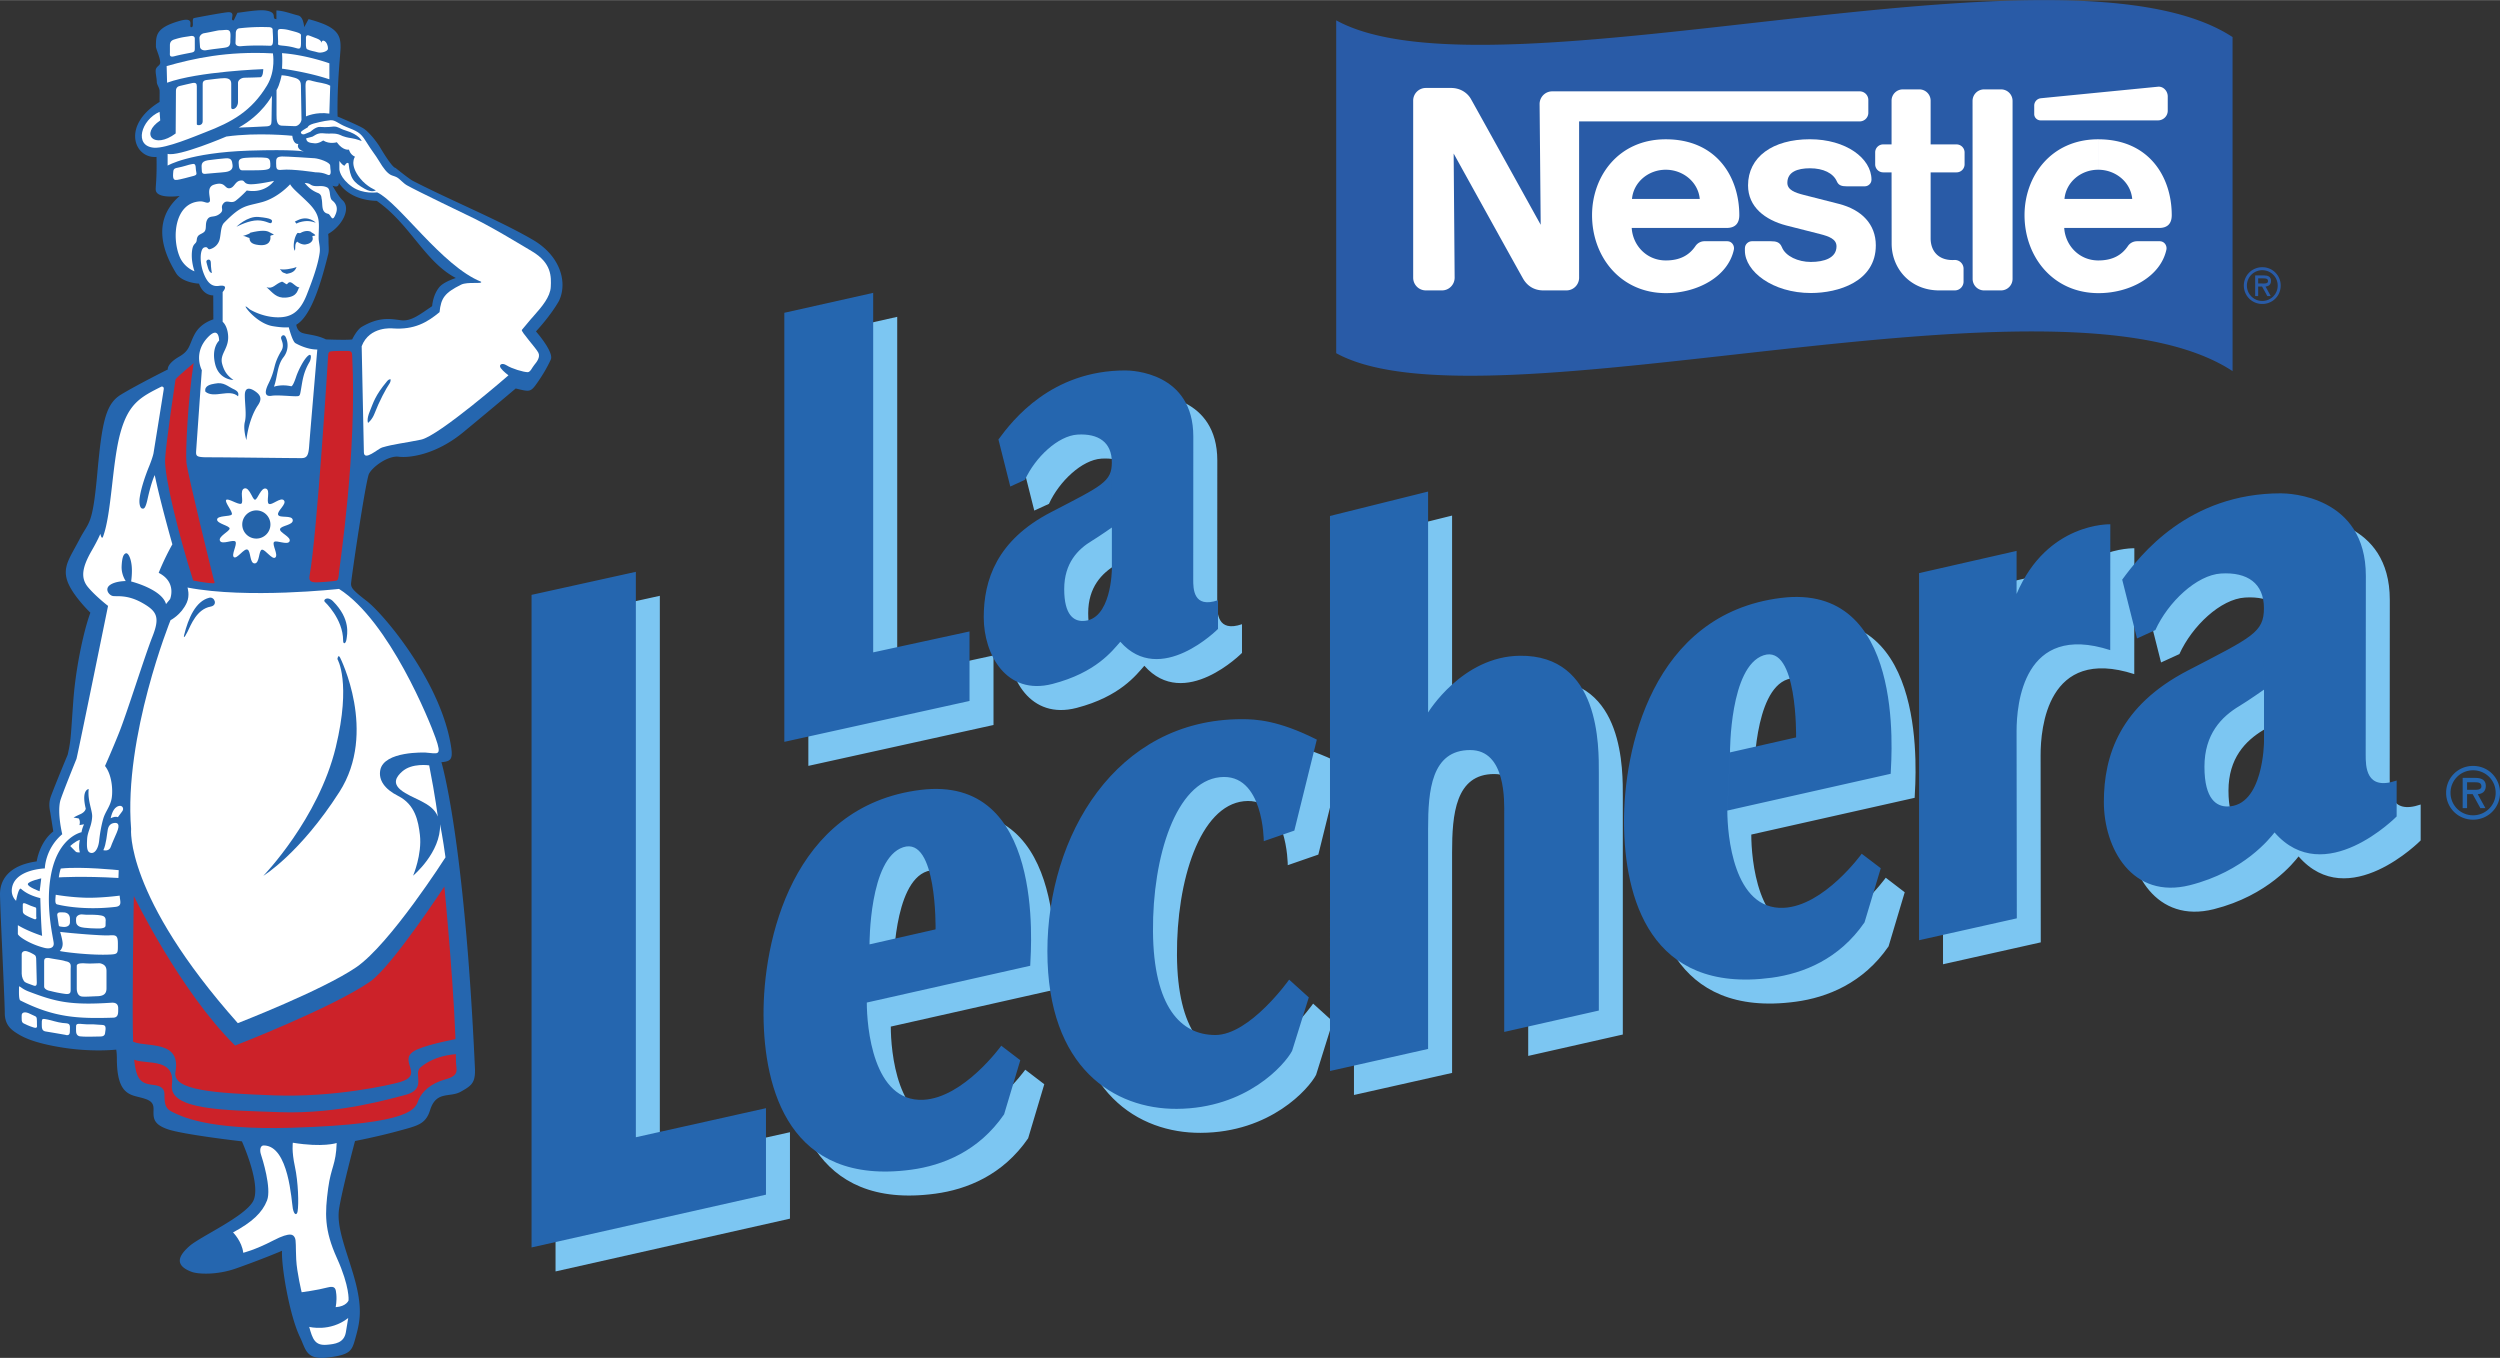 <?xml version="1.0" encoding="UTF-8"?>
<svg xmlns="http://www.w3.org/2000/svg" width="2500" height="1358" viewBox="0 0 403.384 219.078">
  <rect x="0" y="0" width="403.384" height="219.078" fill="#333333" stroke="none"/>
  <path d="M76.585 48.51s.159 4.144 7.042 6.26l-.28-1.296 1.208-2.313c-2.504 1.456-3.114.954-4.074.166-.966-.782-2.396-2.752-2.764-3.458-.363-.693-1.17.273-1.132.641" fill-rule="evenodd" clip-rule="evenodd"></path>
  <path d="M54.673 29.47c.07.089 1.531 2.79 6.12 2.923 5.345 3.711 7.741 9.812 12.761 12.443 0 0-1.913.598-2.631 1.437-1.093 1.271-1.194 3.107-1.194 3.107-1.97 1.322-3.388 2.491-5.027 2.275-1.646-.216-3.464-.623-6.343 1.074-.8.477-1.531 2.015-1.531 2.015-.731.14-4.239 0-4.239 0-1.487-.756-3.19-.775-3.902-1.081-.813-.356-.877-1.29-.877-1.29 2.523-1.442 4.156-7.404 5.142-11.356.171-.667.057-1.15.057-2.084 0-.871-.057-1.201-.057-1.201 2.313-1.354 3.686-4.086 2.37-5.402-.597-.477-1.678-2.396-1.678-2.396s1.061.522 1.029-.464l-.204-10.689c-.07-3.482.166-6.915.337-9.037.083-1.093.146-1.843.146-2.065 0-1.43-.07-2.885-3.203-4.004a20.783 20.783 0 0 0-1.964-.61l-.693 1.297c-.108-.801-.311-1.735-1.004-1.894-1.061-.248-2.172-.731-3.488-.801v1.398c-.966-.025.4-1.099-1.792-1.398-1.22-.165-3.984.35-4.499.375l-.591 1.22c-.826.076.598-1.5-1.093-1.296-1.303.159-4.5.763-5.307.928-.445.083.025 1.379-.381 1.468-.737.171.839-1.818-1.996-.998-3.788 1.093-3.781 2.288-3.781 4.156 0 .35.667 1.697.693 2.529.013.502-.546.585-.699 1.093-.133.445.127 1.284.146 2.097.013.432.438.896.451 1.398.013.584-.013 1.119 0 1.786-6.209 3.794-4.086 9.177-.496 8.878.077 3.515-.165 4.767-.127 5.313.114 1.532 3.864.985 3.864.985-5.211 4.493-1.817 10.39-.604 12.424.966 1.608 3.718 1.722 3.718 1.722.744 2.027 2.3 1.894 2.3 1.894l.019 3.876s-1.963.521-2.949 2.269c-.991 1.761-.75 2.695-2.536 3.724-2.078 1.201-1.862 2.084-1.862 2.084s-5.046 2.523-7.562 4.061c-2.529 1.532-3.076 4.601-3.838 12.933-.769 8.332-1.315 7.455-2.854 10.416s-2.739 4.385-1.97 6.686c.769 2.307 3.73 5.154 3.73 5.154-.883 2.307-2.307 8.224-2.752 14.146-.432 5.916-.362 6.342-.909 8.757 0 0-1.824 4.354-2.688 6.654-.483 1.29-.204 2.167-.089 2.892.317 1.982.451 2.841.451 2.841-2.256 1.76-2.676 4.836-2.676 4.836-4.72.661-5.921 3.184-5.921 5.269 0 2.078.769 17.209.769 19.186 0 1.97 1.093 2.739 1.97 3.292.877.547 2.517 1.525 7.346 2.294 4.824.77 8.662.331 8.662.331s.108.438.108 1.43c0 4.816 1.43 5.7 3.178 6.133 1.76.444 2.739.66 2.739 1.982 0 1.309-.241 2.428 2.275 3.298 2.529.877 11.985 1.958 11.985 1.958s3.286 7.238 1.748 9.761c-1.532 2.517-8.44 5.593-10.194 7.124-1.754 1.538-2.542 3.089.331 4.169.991.375 4.017.56 7.143-.54 4.302-1.513 7.442-2.859 7.442-2.859-.114 2.631 1.22 10.441 2.898 13.924.985 2.033.934 3.724 4.55 3.292 3.616-.438 3.838-1.094 4.385-3.076.756-2.707 1.246-4.823-.223-9.978-1.131-3.991-2.847-7.893-2.408-10.854.438-2.961 2.58-11.02 2.58-11.02s3.673-.712 6.851-1.582c3.178-.877 4.531-1.062 5.262-3.406.991-3.172 3.177-1.971 4.938-2.962 1.748-.979 2.408-1.417 2.294-3.832-1.69-37.26-5.408-49.341-5.408-49.341 1.716-.14 1.907-.604 1.468-3.062C70.821 109.57 61.81 98.988 59.204 96.98c-2.167-1.671-2.561-2.129-2.561-2.79 0-.655 2.352-16.669 2.898-17.763.553-1.099 3.051-2.974 4.798-2.751 1.754.216 6.024-.337 10.41-3.953 4.391-3.616 8.465-7.06 8.465-7.06 2.3.546 2.376.673 3.584-1.074.89-1.296 1.519-2.383 2.072-3.59.553-1.208-2.389-4.544-2.389-4.544s2.269-2.396 3.705-4.906c1.443-2.993.242-7.34-4.309-9.933-5.288-3.082-13.11-6.279-19.262-9.456-.597-.305-2.803-2.091-2.803-2.091s-.388.209-2.51-3.355c-.413-.687-1.614-2.313-2.631-2.993-.654-.432-3.4-1.602-4.201-1.938l.203 10.687" fill-rule="evenodd" clip-rule="evenodd" fill="#2566af"></path>
  <path d="M47.676 55.354c-.496-.273-1.042-2.434-1.087-2.567 0 0-.794.127-2.605-.184-1.868-.312-3.654-2.046-4.245-2.93-.432-.655.546.216.546.216s1.824 1.169 4.239 1.284c2.409.108 3.858-.807 4.976-3.641.902-2.282 1.824-4.805 2.084-6.8.115-.934-.171-1.633-.171-2.357 0-2.466.47-3.546-1.697-5.701-1.456-1.449-2.466-2.192-2.904-2.961 0 0-1.907 2.161-4.531 2.879-2.631.712-3.254.413-6.107 3.317-.547.546-.509 1.64-.706 2.58a2.189 2.189 0 0 1-1.589 1.697c-.445.108-.273-.496-.934-.273-.661.223-.769 2.244-.166 3.953.604 1.697 1.373 2.409 2.523 2.243.896-.133 1.405.057.623.991v4.805s.565.419.801 1.602c.521 2.656-1.373 3.406-.877 5.205.413 1.525 1.131 2.059 1.811 2.58 0 0-2.358 0-2.961-2.631-.61-2.625.655-3.718.655-3.718s.032-2.466-1.799-.559c-2.479 2.574-.991 5.319-.991 5.319s-.852 12.145-.915 13.021c-.051.877.019 1.042 1.995 1.042 3.203 0 12.812.133 14.973.133.877 0 1.15-.381 1.265-1.919.108-1.532 1.315-15.608 1.315-15.608s-1.494.107-3.521-1.018" fill-rule="evenodd" clip-rule="evenodd" fill="#fff"></path>
  <path d="M43.875 35.775c-.172.515-.458-.013-1.792-.204-1.329-.197-2.917.496-3.934.998 0 0 1.76-1.748 3.559-1.582 2.199.203 2.256.508 2.167.788M47.695 35.883c.216.318.063.127.61-.032 1.291-.369 1.881-.166 2.65.063 0 0-1.169-1.227-2.866-.426-.687.325-.527.217-.394.395M46.106 48.002c-1.5.108-2.084-.763-3.107-1.697 1.036.394 1.43-.541 2.466-.864.184-.051.654.406.794.406.152 0 .165-.33.553-.33.394 0 1.106.947 1.512.813-.362.286-.153 1.506-2.218 1.672" fill-rule="evenodd" clip-rule="evenodd" fill="#2566af"></path>
  <path d="M30.86 8.473c.572-.114.572-.279.572-.794V6.217c0-.439-.413-.47-.699-.419-.954.171-1.278.133-2.625.553-.343.115-.692.318-.692.928v1.105c0 .438-.14.902.762.661.998-.26 2.059-.444 2.682-.572M36.141 7.692c.579-.089 1.023-.159 1.023-1.023 0-.584.063-.915 0-1.347-.114-.763-.794-.458-1.671-.458-.343 0-1.017.203-2.574.477-.432.076-.731.458-.731.75s.083 1.398.083 1.398c0 .369.369.699 1.023.591.979-.172 2.485-.331 2.847-.388M37.997 6.897c0 .438.407.572.852.54 2.192-.197 4.309-.076 4.753-.076.432 0 .451-.432.451-1.093 0-.654-.057-1.093-.057-1.455 0-.369-.305-.458-.75-.458-.432 0-2.001-.096-4.62.19-.432.051-.584.438-.584.807 0 .363-.045 1.545-.045 1.545M48.565 6.846c0-.584-.013-.883 0-1.175.019-.35-.693-.502-1.843-.807a5.58 5.58 0 0 0-1.417-.204c-.445 0-.477.178-.477.541 0 .362.051 1.512.051 1.512 0 .502-.184.546.763.636 1.157.108 1.69.267 2.167.4.629.184.756.051.756-.903M45.502 8.556s.102.934 0 2.504c0 0 4.093.527 7.645 1.716v-2.58s-3.755-1.367-7.645-1.64M44.219 29.159s-1.354 2.097-4.398 1.557c0 0-.807.877-1.76 1.627-.801.623-1.442-.26-2.027.477-.591.731.267 1.03-.616 1.684-.871.667-1.519.153-1.958.884-.438.73-.032 1.588-.54 2.033-.515.432-1.087.337-1.176 1.284-.063.699-.54.451-.725 1.531-.222 1.36.095 2.708.362 3.521 0 0-1.652-.585-2.39-2.345-1.322-3.159-.781-8.726 3.279-8.935.712-.044 1.163.438 1.532.076.369-.369-.725-2.32.731-2.777 1.83-.584 1.678.655 2.485.585.8-.077.883-1.1 1.754-1.246.877-.146.394.597 1.709.597s3.738-.553 3.738-.553" fill-rule="evenodd" clip-rule="evenodd" fill="#fff"></path>
  <path d="M52.951 57.325s-1.786 28.839-2.994 35.506c-.152.807.146 1.029.731 1.099.585.076 3.292-.178 3.578-.26.292-.07.369-.432.438-1.386.076-.947 2.923-19.313 2.123-34.883-.032-.584-.076-.801-.807-.801-.725 0-2.263 0-2.625.07-.133.025-.444.07-.444.655M31.242 58.57s-2.555 2.123-2.923 2.631c0 0-1.532 10.162-1.678 12.863-.153 2.707 2.192 12.278 4.531 19.586 0 0 2.161.445 3.292.445.299 0 .102-.261-.038-.839-.146-.585-4.207-16.93-4.347-18.678-.153-1.76.209-9.792 1.163-16.008" fill-rule="evenodd" clip-rule="evenodd" fill="#cc2229"></path>
  <path d="M39.427 78.792c.839-.273 1.296 1.856 1.729 1.817.426-.038.947-2.014 1.748-1.792.794.216-.006 2.142.47 2.459.47.318 1.925-1.157 2.44-.559.521.584-1.15 1.716-.941 2.319.216.604 2.25-.006 2.364.845s-1.869.877-2.046 1.456c-.171.572 1.843 1.271 1.532 1.982-.318.699-2.135-.26-2.504.115-.375.375.724 2.065.209 2.498-.508.432-1.633-1.334-2.167-1.258-.534.083-.356 2.224-1.176 2.218-.82-.013-.591-1.964-1.144-2.23-.553-.267-1.691 1.557-2.187 1.227-.489-.331.541-2.027.248-2.498-.299-.464-2.154.54-2.504-.14-.356-.686 1.487-1.5 1.551-1.97.076-.471-2.072-.801-2.021-1.475.044-.68 2.135-.445 2.37-.813.235-.375-1.175-1.964-.909-2.338.261-.375 1.977.833 2.434.597.466-.242-.335-2.193.504-2.46" fill-rule="evenodd" clip-rule="evenodd" fill="#fff"></path>
  <path d="M41.62 65.37c.68-.985.445-1.608-.362-2.192-.801-.584-1.754-.877-1.754.584 0 1.456.299 3.146 0 4.309-.292 1.169.248 2.917.248 2.917.291-2.415 1.067-4.455 1.868-5.618M49.951 58.373c-.998 1.659-1.144 3.051-1.36 4.296-.222 1.246-.152 1.246-.953 1.246-.807 0-2.917-.223-3.8-.077-.877.146-1.354-.267-.508-1.976 1.252-2.536.616-2.828 2.078-5.3.508-.852.025-1.621-.051-1.983-.07-.369.445-.807.737-.222a3.103 3.103 0 0 1-.369 3.286c-1.023 1.322-.934 3.126-1.519 4.734 0 0 1.169-.438 2.777-.07.216 0 .509-.661.801-1.538.292-.877 1.144-2.688 1.875-3.343.73-.66.514.585.292.947" fill-rule="evenodd" clip-rule="evenodd" fill="#2566af"></path>
  <path d="M71.882 138.314s-8.955 14.031-14.433 17.756c-5.484 3.73-19.078 8.998-19.078 8.998-18.309-20.615-17.216-31.361-17.216-31.361-1.208-14.909 6.361-33.657 6.361-33.657s1.754-.877 2.631-2.854c.521-1.163.108-2.415.108-2.415 9.647 1.869 24.448.223 24.448.223 8.115 5.154 14.68 21.474 15.57 24.016 1.086 3.062.419 2.535-1.621 2.389 0 0-6.711-.292-7.295 2.841-.299 1.602.711 3.063 2.872 4.15 2.771 1.392 3.267 4.073 3.527 6.298.362 3.158-1.1 6.577-1.1 6.577s4.493-3.743 4.354-8.3c.002 0 .478 2.402.872 5.339" fill-rule="evenodd" clip-rule="evenodd" fill="#fff"></path>
  <path d="M21.595 144.56s7.455 15.354 16.339 24.124c0 0 15.652-6.075 21.785-10.32 3.521-2.44 11.979-15.341 11.979-15.341s1.869 19.294 1.869 28.178c0 1.322.73 2.275-1.684 2.93-2.409.655-3.8 2.002-4.347 3.324-.546 1.315-.553 3.896-20.501 4.493-13.663.413-17.876-1.92-19.078-2.473-1.208-.547-1.423-1.138-1.423-2.897 0-.655-.197-1.366-1.761-1.538-2.415-.261-3.063-.985-3.286-6.577-.223-5.588.108-23.903.108-23.903" fill-rule="evenodd" clip-rule="evenodd" fill="#cc2229"></path>
  <path d="M9.704 150.343s.407 1.31.407 1.926c0 .808-.477 1.15-.477 1.15.369.146 5.141.756 8.255.572 1.201-.07 1.131-.235 1.131-1.767 0-1.322-.292-1.393-1.386-1.322-1.098.084-6.106-.336-7.93-.559M9.247 145.915s3.838 1.035 9.387.394c1.169-.127.699-.966.68-1.817 0 0-2.974.4-5.478.337-2.618-.07-4.842-.477-4.842-.477-.065.813-.173 1.492.253 1.563M18.271 164.185c-5.777.185-9.539-.032-14.985-2.777-.292-.14-.216-1.678-.216-2.116s.286.185 1.531.661c4.341 1.658 6.686 2.263 13.409 1.817.585-.032 1.062.152 1.062.884 0 .73.07 1.506-.801 1.531M10.543 155.072c1.062.159.858.763.858 1.31v3.151c0 .541.039.96-.991.801a19.801 19.801 0 0 1-2.307-.464c-.477-.069-.979-.337-.979-.699v-3.851c0-.451-.057-.871.801-.757 1.169.235 2.16.324 2.618.509M13.371 160.785c-.546 0-.985-.368-.985-1.341v-3.604c0-.413.591-.432 1.131-.432 1.169.089 1.716 0 2.612 0 .871.19 1.055.692 1.055 1.239v2.821c0 .808-.413 1.208-1.411 1.252-.998.033-1.887.103-2.402.065M10.308 149.549c.54 0 .979-.216.979-.763v-.534c0-.54-.248-1.004-.979-1.055-.546 0-1.074-.114-1.074.433l.204 1.385c.095.445-.077.445.87.534" fill-rule="evenodd" clip-rule="evenodd" fill="#fff"></path>
  <path d="M52.404 97.088s2.961 2.739 2.961 6.253c0 .654.438.546.547-.223.108-.769.699-3.248-2.193-6.139-.877-.876-1.646-.215-1.315.109M33.765 96.427c-2.192.553-3.362 3.248-4.061 6.038-.102.432 0 .546.553-.547.547-1.099 1.481-3.654 3.73-4.061 1.207-.216.629-1.639-.222-1.43" fill-rule="evenodd" clip-rule="evenodd" fill="#2566af"></path>
  <path d="M54.323 184.407s-2.186.756-7.073-.045c0 0-.216 1.316.331 3.839.546 2.517.642 6.044.438 7.238-.114.654-.547.654-.769-.444-.216-1.094-.629-10.194-4.709-10.194-.553 0-.661.763-.445 1.424.222.661 1.754 5.484.991 7.455-.769 1.97-2.415 3.508-5.484 5.153 0 0 1.43 1.424 1.646 3.286 0 0 1.862-.433 4.823-1.971s3.286-.877 3.508-.438c.216.438.114 1.43.216 3.508.108 2.085.877 5.269.877 5.269s2.529-.33 4.169-.769c1.271-.337 1.341.223 1.424 1.093.108 1.1-.108 2.085-.108 2.085 1.754-.115 2.084-1.094 2.084-1.094s.216-2.192-1.868-6.8c-2.078-4.601-1.958-7.238-1.423-11.293.464-3.451 1.264-3.794 1.372-7.302M56.185 212.649s.013 0-.381 2.307c-.298 1.716-1.741 1.894-3.069 2.008-1.919.166-2.3-.915-2.847-2.892-.001 0 3.336.884 6.297-1.423" fill-rule="evenodd" clip-rule="evenodd" fill="#fff"></path>
  <path d="M41.359 86.882a2.273 2.273 0 1 0 .004-4.546 2.273 2.273 0 0 0-.004 4.546" fill-rule="evenodd" clip-rule="evenodd" fill="#2463a9"></path>
  <path d="M9.488 141.548s3.934-.241 9.622.096l.044-1.259s-6.024-.629-9.348-.261c0 .001-.203.509-.318 1.424" fill-rule="evenodd" clip-rule="evenodd" fill="#fff"></path>
  <path d="M54.882 106.1s6.063 11.999-.108 21.645c-6.387 9.978-12.284 13.55-12.284 13.55s8.891-9.164 11.687-20.737c2.536-10.504.267-14.235.267-14.235s.108-.878.438-.223" fill-rule="evenodd" clip-rule="evenodd" fill="#2566af"></path>
  <path d="M69.251 123.474s-2.783-.426-4.366.998c-.966.864-1.557 1.855-.242 2.949 1.792 1.486 5.123 1.976 5.993 4.314.001.001-.362-3.074-1.385-8.261M17.038 165.939c0-.725-.451-.54-1.265-.629-.877-.102-1.627 0-2.434-.096-.584-.057-1.042-.114-1.061.305-.026.42 0 .63 0 .903 0 .33.159.692.604.774.458.096 2.923.045 3.267.025 0 0 .705.07.794-.47.095-.539.095-.812.095-.812M17.057 148.507c0-.725-.47-.795-1.284-.89-.813-.083-1.824.006-2.402-.083-.578-.089-1.074.235-1.093.654-.026.426 0 .242 0 .515 0 .337.184.636.604.813.635.268 2.923.293 3.267.273.35-.013.883-.095.883-.464 0-.716.025-.818.025-.818M11.287 165.749c0-.725-.388-.623-1.201-.712-.807-.096-1.773-.42-2.345-.54-.852-.185-.966-.152-.992.273-.019.419 0 .54 0 .813 0 .33.089.718.541.813.451.089 2.93.482 3.266.559 0 0 .687.28.712-.444.012-.375.019-.762.019-.762M24.848 23.814c-3.292-.261-2.09-4.493.903-5.79l.102 1.392c-3.292 2.199-1.004 4.697 2.491 2.098 0 0 .044-6.362.044-6.87 0-.515.299-.737.661-.807.368-.07 1.468-.362 1.976-.458.598-.108.731.095.731.527v6.126c0 .222.947.273.947-.458v-5.961c0-.286 0-.655.661-.731.654-.07 2.192-.292 2.847-.292.661 0 1.099.223 1.099.883v3.845c0 .584 1.093.216 1.093-.909v-3.082c0-.369.445-.807 1.099-.807.661 0 2.434-.076 2.434-.076.541.089.541-1.309.541-1.309s-10.473.362-15.519 2.192l-.07-2.688c4.334-1.208 9.634-2.44 17.146-2.046 0 0 .502 2.764-.947 5.173-2.529 4.182-5.688 5.917-9.978 7.562-1.543.592-6.31 2.632-8.261 2.486M27.047 26.7s3.489-2.091 13.117-2.415c7.391-.235 8.865.14 8.865.14-1.354-.407-.883-1.22-.883-1.22-.883.07-.979-1.316-.979-1.316s-5.586-.584-10.645.121c0 0-7.683 3.292-9.475 2.796V26.7M70.922 50.347c-1.982 1.652-4.067 2.866-7.537 2.625 0 0-3.775-.426-5.027 2.873 0 0 .229 10.473.356 17.114.032 1.5 2.294-.584 2.936-.775 1.97-.584 3.438-.673 6.285-1.265 2.854-.584 14.108-10.377 14.108-10.377s-.877-.655-1.239-1.163c-.375-.515.14-.953.947-.445.801.515 2.701 1.099 3.432 1.099.445-.076.661-.73 1.03-1.169.362-.438 1.017-1.246.654-1.97-.362-.737-2.859-3.451-2.663-3.68.833-.953.858-1.081 2.034-2.396 1.169-1.315 2.555-2.936 2.631-4.543.076-1.608.185-3.845-3.031-5.745-1.862-1.1-6.793-4.144-10.486-5.859 0 0-8.134-3.902-9.691-4.792-.61-.343-1.157-1.042-1.627-1.29-.356-.19-.737-.254-.985-.388-.585-.311-1.169-1.036-1.869-2.211s-.966-1.328-2.192-3.292c-.833-1.347-1.392-1.557-3.152-2.256-1.296-.521-1.735-1.125-2.51-1.062-1.182.102-2.599.509-2.599.509s-.972.216-1.08.642c0 0-.807.445-1.03.674-.197.209.108.578.553.413.248-.102.572-.223.909-.375 0 0 .883-.845 1.557-.782.998.102 2.212-.063 2.212-.063.769 0 .883.324 1.894.629 2.294.687 2.618 1.716 2.618 1.716s-.864-.349-1.576-.451c-1.551-.229-1.684-.496-2.154-.629-.833-.242-1.411-.076-2.027-.14-.954-.102-1.322-.063-2.173.502-.477.146-1.023.267-1.023.267.025.712.674.744 1.354.813.674.063 1.386-.458 1.386-.458 1.055.661 2.199.286 2.199.286 1.017 1.423 1.964 1.188 1.964 1.188s.159.788.972 1.15c0-.006-.992 1.227.833 3.496 1.118 1.385 2.529 1.913 2.529 1.913s-.572.464-1.779-.222c-1.9-1.081-2.352-1.735-2.619-4.105 0 0-.229-.362-.635.356-.356 0-.852-.763-.852-.763V27.3s.051 1.43 2.091 2.841c1.767 1.214 3.997.877 3.997.877 3.496 1.614 10.479 11.91 16.777 14.42.299.426-2.173-.051-3.228.477-2.641 1.312-3.238 2.15-3.474 4.432M49.296 13.862c0-1.01.273-1.08 1.15-.807.877.267 2.021.299 2.834.756l-.14 4.5c-2.154-.324-3.769.451-3.769.451.002-.94-.075-4.9-.075-4.9M48.553 13.735c0-1.093-.877-1.157-1.557-1.354-.673-.204-1.557-.261-1.557-.261s-.292 1.563-.82 2.396v4.016c0 .813.038 1.665.794 1.722 0 0 1.678.058 2.142.083.47.032 1.004-.438 1.093-1.036l-.095-5.566M43.882 15.426s-1.576 3.063-5.37 5.141c0 0 3.972-.146 4.563-.203.578-.057.737-.273.737-.877 0-1.087.07-4.061.07-4.061M49.366 6.014v.75c0 .267-.07 1.036.203 1.169.509.261 1.176.318 1.646.477.61.204 1.703-.159 1.703-.559 0-1.265-1.048-1.741-1.048-.883 0-.204-.07-.413-.407-.617-.343-.197-.902-.343-1.494-.604-.603-.273-.603.267-.603.267M27.931 28.009c.044-.674.038-.845.788-.979.871-.159 1.684-.47 2.104-.541.432-.07.744-.235.769.674.025.737.394 1.004-.356 1.201-.668.185-2.13.566-2.606.636-.464.064-.769.025-.699-.991" fill-rule="evenodd" clip-rule="evenodd" fill="#fff"></path>
  <path d="M32.544 27.233c0-.508-.223-1.195.991-1.392.845-.133 2.383-.273 2.809-.312 1.055-.102 1.087.419 1.176 1.042.089.629-.235 1.048-1.163 1.169-.807.108-2.078.159-2.968.267-.718.091-.845-.03-.845-.774M38.512 26.306c-.032-.534.159-.801 1.176-.864 1.017-.076 2.707-.083 3.248 0 .477.063.68.337.68.94 0 .61.083.864-.794.998-.89.134-3.12.058-3.597.089-.618.044-.675-.413-.713-1.163M53.274 26.7c0 .546.242 1.296-.095 1.5-.292.166-.61-.419-2.294-.419 0 0-3.737-.578-5.376-.4-.877.096-.954-.114-.954-1.061 0-.68-.025-1.055.954-1.093.616-.019 4.88.254 5.262.286.743.062 2.503.647 2.503 1.187M16.676 137.157s.947.292 1.22-.585c.108-.368.706-1.684.94-2.236.61-1.424.14-1.659-.47-1.558-.305.052-.813.235-.972 1.036-.134.686-.248 2.39-.718 3.343M17.852 132.009c.413-.21.858-.312 1.169-.178 0 0 .438-.604.705-.947.337-.438.019-.991-.521-.864-.54.14-.788.502-.998.909-.203.401-.355 1.08-.355 1.08M12.882 137.513s-.477.069-.674-.128l-.877-.89s.737-.736 1.551-1.01c0 .001-.267 1.087 0 2.028" fill-rule="evenodd" clip-rule="evenodd" fill="#fff"></path>
  <path d="M13.562 132.982l-.744.133c.203-.743-.133-1.08-.133-1.08l-.813-.14s.387-.235 1.086-.54c.852-.382.877-.909.877-.909-.75-3.082.477-3.152.477-3.152-.209 1.831.604 3.489.56 4.449-.07 1.551-.744 2.39-.813 3.609-.083 1.417-.025 2.142.629 2.25.617.107 1.176-.693 1.315-1.983.127-1.283.4-2.669.674-3.584.343-1.15 1.144-1.964 1.354-3.317.204-1.354 0-3.787-1.086-5.142 0 0 1.194-2.682 2.237-5.293 1.252-3.089 4.156-12.393 5.396-15.532 1.246-3.146.82-4.125-1.665-5.516s-4.163-.947-4.747-1.099c-.585-.14-1.316-1.093-.438-1.748.871-.654 2.561-.654 2.561-.654s-.737-1.03-.661-2.415c.07-1.385.286-1.9.661-2.053.362-.14.801.667.947 1.9.146 1.246-.076 2.637-.076 2.637s4.97 1.239 5.63 3.648l.655-.801s1.144-2.72-1.837-4.239c0 0 .813-2.116 2.206-4.601 0 0-1.97-6.934-2.841-11.166 0 0-.508.909-1.176 3.927-.343 1.525-.591 1.538-.883 1.456-.292-.07-.527-.788-.362-1.817.254-1.64.959-3.642 1.538-5.046.565-1.404.68-2.04.68-2.04s1.583-9.819 1.652-10.327-.362-.438-.362-.438c-3.368 1.684-5.338 2.72-6.653 7.543-1.316 4.817-1.392 12.958-2.777 16.663-.223.584-.438-.445-.438-.445s-.343.896-1.392 2.707c-1.532 2.669-1.862 4.43-.547 5.955 1.315 1.538 3.184 2.961 3.184 2.961s-4.506 22.122-5.09 24.677c0 0-2.447 6.024-2.638 6.845-.47 2.027.337 5.319.337 5.319-2.771 2.37-2.809 5.522-2.809 5.522s-4.957.133-5.319 3.298c-.146 1.239.68 1.926.68 1.926s.413-2.269.801-1.926c.521.445 1.354 1.062 3.108 1.493 0 0 .108 4.328.292 6.089 0 0-2.288-.725-3.915-1.723v1.404c0 .362 1.907 1.665 4.315 2.263.585.146 1.563.146 1.468-.801-.108-1.011-1.456-6.323-.337-11.478 1.246-5.706 4.83-6.387 4.83-6.387s.059-.539.402-1.282M52.918 34.472c-1.201-.254-.781-1.588-1.048-2.536a.85.85 0 0 0-.546-.807c-.979-.381-1.621-.953-2.161-1.626.267 0 .68.063.909.235.769.553 1.665.032 2.605.438.813.273.331 1.678.953 2.167 1.208.947.546 2.154.438 2.402-.507 1.151-.672-.171-1.15-.273" fill-rule="evenodd" clip-rule="evenodd" fill="#fff"></path>
  <path d="M37.87 62.854c.279.166.756.426.54 1.074-1.398-1.29-3.87.426-5.269-.75-.216-.972.864-1.188 1.513-1.296 1.5-.319 2.053.463 3.216.972M34.184 44.023c-.541 0-.75-1.334-.877-1.741-.14-.407.711-.725.711.089s.166 1.652.166 1.652M74.157 167.521s-4.709.839-6.857 1.799c-3.61 1.627 1.442 3.972-2.708 5.243-1.595.477-10.645 2.522-20.393 2.16-9.749-.362-16.428-.813-15.888-3.787 1.086-5.955-6.495-3.432-7.397-5.415v2.523c.185 2.529 7.531-.433 6.825 4.938-.54 4.156 8.548 4.118 17.362 4.449 9.742.361 18.411-2.339 20.031-2.708 3.972-.902 1.442-3.432 2.707-4.512 2.58-2.212 6.317-2.167 6.317-2.167v-2.523M62.896 61.786c-.642.947-1.709 2.942-2.485 4.969-.369.954-1.023 1.462-1.023 1.462s-.292-.508.292-1.9c.578-1.392.807-2.466 2.771-4.823.369-.438.585-.292.585-.292s0 .368-.14.584M45.159 43.388c.496.203 2.002-.032 2.694-.331-.317.953-1.188 1.01-1.595 1.112-.991-.298-.698-.387-1.099-.781" fill-rule="evenodd" clip-rule="evenodd" fill="#2566af"></path>
  <path d="M5.936 158.542c0 .362-.089.629-.54.451s-1.08-.362-1.354-.546c-.267-.172-.54-.808-.54-1.354v-3.151c0-.362.362-.636.902-.451.54.178.705.311.991.451.413.196.451.444.451.991.001.539.09 3.609.09 3.609M5.847 146.721c0-.413 0-.241-.902-.598-.546-.216-1.246-.66-1.265-.234-.025.419 0 .591 0 .864 0 .33-.07.571.438.877.508.305 1.22.578 1.22.578.712.375.508-.337.508-.337v-1.15M5.948 164.585c0-.725-.229-.565-1.093-1.017-.833-.426-1.328-.235-1.354.19-.025.413 0 .375 0 .648 0 .33 0 .616.54.807 0 0 .559.299 1.354.547.75.235.553-.235.565-.521s-.012-.654-.012-.654" fill-rule="evenodd" clip-rule="evenodd" fill="#fff"></path>
  <path d="M6.654 141.708s-2.072.451-2.161.908c-.089.445 1.894 1.17 1.894 1.17s.184-1.17.267-2.078" fill-rule="evenodd" clip-rule="evenodd" fill="#2566af"></path>
  <path d="M41.321 39.448c-.737-.159-1.062-.483-1.062-1.067-.572-.159-.654-.324-1.067-.324.699-.21 1.258-.445 1.176-.527 1.849-.451 2.656-.356 3.107-.083.426.197.725.4.725.4-.407.159-.642 0-.56.477 0-.001.153 1.619-2.319 1.124" fill-rule="evenodd" clip-rule="evenodd" fill="#2463a9"></path>
  <path d="M49.506 39.372c-.667.248-1.525-.331-1.525-.407-.496.324-.248 1.062-.413 1.475-.407-.655-.025-2.434.458-2.879.14 0 .343.083.483 0 .572-.331 1.22-.407 1.697-.159-.044.077.674.343.655.572-.49.165-.49-.083-.407.407.082.495-.414.908-.948.991M394.691 127.904c0-2.421 1.919-4.341 4.347-4.341s4.347 1.92 4.347 4.341c0 2.408-1.919 4.334-4.347 4.334s-4.347-1.926-4.347-4.334h.711a3.625 3.625 0 0 0 3.636 3.629c1.995 0 3.647-1.589 3.647-3.629 0-2.059-1.652-3.635-3.647-3.635a3.619 3.619 0 0 0-3.636 3.635h-.711" fill-rule="evenodd" clip-rule="evenodd" fill="#2566af"></path>
  <path d="M398.072 127.415h.75c.66 0 1.562.108 1.562-.553 0-.623-.521-.661-1.105-.661h-1.207v4.176h-.712v-4.881h2.059c.877 0 1.678.267 1.678 1.29 0 .959-.648 1.309-1.309 1.334l1.245 2.257h-.813l-1.245-2.257h-.902v-.705" fill-rule="evenodd" clip-rule="evenodd" fill="#2566af"></path>
  <path fill-rule="evenodd" clip-rule="evenodd" fill="#7cc6f2" d="M106.466 96.116l-16.828 3.717V205.13l37.825-8.515v-13.949l-20.997 4.683V96.116M218.468 87.104l15.83-3.934v35.639s5.491-9.043 14.801-9.151c13.034-.146 12.748 14.743 12.748 18.938v38.309l-15.265 3.451v-35.163c0-1.944.324-10.32-5.49-10.32-6.26 0-6.794 6.533-6.794 12.659v35.569l-15.83 3.559V87.104M283.019 125.253l10.651-2.421s.267-15.055-5.224-13.25c-5.503 1.811-5.427 15.671-5.427 15.671l-.444 9.387c0 3.883.979 16.091 9.126 15.69 6.521-.317 12.57-8.726 12.57-8.726l3.062 2.346-2.605 8.726c-4.093 5.954-9.914 8.249-14.985 8.935-19.735 2.663-23.739-13.085-23.834-24.898-.089-11.802 4.493-33.784 25.321-36.383 20.044-2.498 17.871 25.007 17.705 28.382l-26.36 5.929.444-9.388M329.259 92.741l-15.748 3.584v59.242l15.773-3.534-.025-30.218c0-4.265 1.042-17.61 15.112-13.066l.013-20.305s-10.194-.35-15.125 11.249v-6.952M144.171 156.228l10.664-2.421s.26-15.049-5.237-13.25c-5.491 1.811-5.427 15.671-5.427 15.671l-.438 9.394c0 3.876.979 16.084 9.12 15.69 6.526-.324 12.577-8.732 12.577-8.732l3.069 2.346-2.605 8.726c-4.099 5.954-9.914 8.255-14.992 8.935-19.732 2.663-23.736-13.085-23.832-24.898-.089-11.802 4.493-33.777 25.325-36.383 20.043-2.498 17.864 25.007 17.705 28.382l-26.367 5.936.438-9.396M130.431 54.319l14.338-3.216v58.009l15.538-3.375v11.223l-29.876 6.597V54.319M183.28 88.966v6.756s-.07 8.331-4.741 8.331c-1.334 0-2.955-.864-2.955-5.135 0-4.22 2.205-6.45 4.506-7.83 1.124-.679 3.19-2.122 3.19-2.122l-.006-10.524c0 3.133-1.455 3.718-9.831 8.058-8.745 4.538-10.842 10.944-10.842 16.956 0 6.018 3.661 12.685 11.115 10.747 7.009-1.824 9.615-5.313 10.931-6.8 6.457 7.328 15.754-2.072 15.754-2.072v-4.633c-4.01 1.373-3.997-1.894-3.997-3.343l.013-23.075c0-10.333-9.882-10.651-10.95-10.651-11.929 0-18.176 7.969-20.495 11.14l1.913 7.595 2.371-1.087c1.64-3.616 5.326-7.105 8.471-7.295 3.406-.21 5.548 1.246 5.548 4.461l.005 10.523M207.785 139.579s0-11.064-7.073-10.321c-7.08.737-10.893 12.768-10.804 24.893.095 12.126 4.474 16.701 10.054 16.701 5.586 0 11.916-8.935 11.916-8.935l3.171 2.872-2.695 8.624c-1.157 2.212-7.334 9.31-18.627 9.354-9.964.045-20.857-6.457-20.857-25.427 0-18.588 11.013-37.45 31.375-37.45 2.244 0 5.878.165 12.107 3.299l-3.635 14.68-4.932 1.71M369.181 115.124v8.446s-.089 10.409-5.923 10.409c-1.665 0-3.686-1.067-3.686-6.412 0-5.274 2.758-8.064 5.63-9.793 1.399-.845 3.979-2.65 3.979-2.65l-.013-13.148c0 3.909-1.817 4.639-12.278 10.066-10.931 5.669-13.549 13.689-13.549 21.2 0 7.519 4.589 15.78 13.88 13.436 8.77-2.212 12.926-7.589 13.663-8.51 8.046 9.246 19.701-2.58 19.701-2.58v-5.796c-5.021 1.722-4.995-2.364-4.995-4.182l.013-28.839c0-12.92-12.367-13.314-13.689-13.314-14.934 0-22.713 9.958-25.61 13.924l2.39 9.488 2.961-1.354c2.047-4.519 6.647-8.878 10.588-9.12 4.245-.267 6.927 1.563 6.927 5.58l.011 13.149"></path>
  <path fill-rule="evenodd" clip-rule="evenodd" fill="#2566af" d="M102.596 92.246l-16.828 3.717V201.26l37.825-8.515v-13.956l-20.997 4.69V92.246M214.598 83.234l15.83-3.94v35.646s5.49-9.05 14.801-9.151c13.028-.153 12.748 14.737 12.748 18.938v38.309l-15.265 3.451v-35.163c0-1.944.324-10.32-5.49-10.32-6.26 0-6.794 6.533-6.794 12.659v35.569l-15.83 3.559V83.234M279.143 121.383l10.663-2.421s.255-15.055-5.236-13.25c-5.49 1.805-5.427 15.671-5.427 15.671l-.433 9.387c0 3.877.966 16.085 9.113 15.69 6.521-.317 12.57-8.726 12.57-8.726l3.076 2.339-2.618 8.732c-4.093 5.954-9.901 8.248-14.985 8.935-19.736 2.656-23.733-13.091-23.828-24.899-.09-11.808 4.492-33.783 25.328-36.382 20.03-2.504 17.857 25.007 17.705 28.375l-26.361 5.936.433-9.387M325.382 88.871l-15.735 3.584v59.235l15.773-3.533-.038-30.212c0-4.265 1.055-17.61 15.112-13.066l.013-20.304s-10.193-.356-15.125 11.242v-6.946M140.301 152.358l10.657-2.421s.261-15.056-5.23-13.25c-5.491 1.811-5.427 15.671-5.427 15.671l-.438 9.387c0 3.883.979 16.091 9.12 15.69 6.52-.317 12.577-8.726 12.577-8.726l3.069 2.346-2.612 8.726c-4.093 5.954-9.908 8.248-14.985 8.935-19.739 2.663-23.743-13.085-23.832-24.899-.089-11.808 4.493-33.783 25.318-36.382 20.044-2.498 17.864 25.007 17.712 28.375l-26.367 5.936.438-9.388M126.555 50.449l14.337-3.216v58.009l15.544-3.375v11.216l-29.881 6.597V50.449M179.403 85.096v6.755s-.063 8.325-4.734 8.325c-1.334 0-2.955-.858-2.955-5.135 0-4.213 2.205-6.444 4.506-7.823 1.124-.679 3.183-2.122 3.183-2.122l-.006-10.524c0 3.126-1.449 3.718-9.825 8.058-8.745 4.531-10.842 10.943-10.842 16.956 0 6.012 3.661 12.684 11.108 10.746 7.016-1.824 9.622-5.319 10.931-6.8 6.457 7.328 15.761-2.072 15.761-2.072v-4.633c-4.01 1.373-3.998-1.894-3.998-3.343l.013-23.075c0-10.34-9.888-10.657-10.956-10.657-11.928 0-18.175 7.976-20.488 11.14l1.913 7.594 2.371-1.086c1.64-3.61 5.319-7.099 8.471-7.296 3.4-.203 5.542 1.252 5.542 4.468l.005 10.524M203.915 135.702s0-11.064-7.073-10.32c-7.08.743-10.893 12.767-10.804 24.893.095 12.132 4.468 16.707 10.054 16.707s11.916-8.935 11.916-8.935l3.171 2.865-2.695 8.631c-1.163 2.205-7.333 9.304-18.626 9.354-9.965.044-20.858-6.457-20.858-25.427 0-18.595 11.014-37.45 31.375-37.45 2.244 0 5.872.159 12.1 3.298l-3.629 14.681-4.931 1.703M365.305 111.253v8.439s-.077 10.416-5.924 10.416c-1.665 0-3.686-1.067-3.686-6.412 0-5.274 2.758-8.071 5.631-9.793 1.411-.845 3.979-2.65 3.979-2.65l-.013-13.148c0 3.908-1.818 4.639-12.278 10.066-10.931 5.669-13.549 13.683-13.549 21.2 0 7.519 4.588 15.78 13.892 13.435 8.758-2.218 12.914-7.588 13.651-8.509 8.058 9.24 19.7-2.58 19.7-2.58v-5.796c-5.021 1.722-4.995-2.364-4.995-4.182l.025-28.846c0-12.914-12.38-13.314-13.701-13.314-14.922 0-22.713 9.965-25.611 13.93l2.39 9.488 2.962-1.354c2.046-4.519 6.66-8.878 10.587-9.126 4.258-.261 6.928 1.57 6.928 5.586l.012 13.15"></path>
  <path d="M215.602 56.969V3.262c25.439 14 117.47-15.1 144.631 2.701V59.86c-28.279-18.531-120.418 10.435-144.631-2.891M362.051 46.057a2.954 2.954 0 0 1 2.974-2.961A2.947 2.947 0 0 1 368 46.057a2.95 2.95 0 0 1-2.975 2.968 2.957 2.957 0 0 1-2.974-2.968h.495a2.48 2.48 0 0 0 2.479 2.485c1.36 0 2.491-1.087 2.491-2.485s-1.131-2.479-2.491-2.479a2.475 2.475 0 0 0-2.479 2.479h-.495" fill-rule="evenodd" clip-rule="evenodd" fill="#295ba7"></path>
  <path d="M364.364 45.72h.509c.458 0 1.08.083 1.08-.375 0-.413-.355-.451-.75-.451h-.839v2.854h-.482v-3.33h1.411c.597 0 1.144.178 1.144.877 0 .655-.445.896-.89.915l.839 1.538h-.547l-.852-1.538h-.623v-.49" fill-rule="evenodd" clip-rule="evenodd" fill="#295ba7"></path>
  <path d="M324.734 16.258a1.853 1.853 0 0 0-1.855-1.855h-2.745a1.862 1.862 0 0 0-1.856 1.862l.013 28.712c0 1.03.826 1.862 1.844 1.862h2.745a1.863 1.863 0 0 0 1.855-1.862V16.258M328.229 17.027v1.36c0 .565.471 1.017 1.03 1.017h18.938c.864 0 1.576-.692 1.576-1.557v-2.313c0-.864-.712-1.646-1.576-1.563 0 0-18.315 1.799-18.899 1.862a1.191 1.191 0 0 0-1.069 1.194M312.901 46.839c-4.716 0-7.677-3.578-7.677-7.55l-.013-11.497h-1.348a1.296 1.296 0 0 1-1.296-1.29V24.57c0-.718.584-1.29 1.296-1.29h1.348v-7.06c0-1.004.813-1.817 1.817-1.817h2.669a1.82 1.82 0 0 1 1.817 1.817v7.061h4.169a1.3 1.3 0 0 1 1.31 1.29v1.932a1.3 1.3 0 0 1-1.31 1.29h-4.169v10.632c0 2.084 1.259 3.514 3.521 3.514l.381-.013c.775 0 1.411.636 1.411 1.417v2.078c0 .782-.636 1.417-1.411 1.417h-2.515M268.775 27.367c2.809 0 5.233 2.002 5.487 4.709h-10.934c.248-2.707 2.637-4.709 5.447-4.709v-4.912c-7.62 0-11.891 5.961-11.891 12.24 0 6.698 4.575 12.583 11.935 12.583 5.049 0 10.006-2.656 10.946-7.016.128-.584-.267-1.36-1.093-1.36h-3.609a1.77 1.77 0 0 0-1.5.788c-1.029 1.512-2.545 2.313-4.775 2.313-3.159 0-5.345-2.485-5.504-5.243h15.312c1.411 0 2.047-.763 2.047-2.065 0-6.126-3.636-12.24-11.868-12.24v4.912M338.55 27.367c2.821 0 5.249 2.002 5.49 4.709h-10.93c.254-2.707 2.631-4.709 5.44-4.709v-4.912c-7.613 0-11.885 5.961-11.885 12.24 0 6.698 4.576 12.583 11.948 12.583 5.033 0 10.003-2.656 10.943-7.016.127-.584-.268-1.36-1.106-1.36h-3.597c-.661 0-1.194.312-1.513.788-1.029 1.512-2.542 2.313-4.766 2.313-3.152 0-5.339-2.485-5.504-5.243h15.315c1.411 0 2.034-.763 2.034-2.065 0-6.126-3.623-12.24-11.871-12.24v4.912" fill-rule="evenodd" clip-rule="evenodd" fill="#fff"></path>
  <path d="M300.064 14.72H250.46c-1.132 0-2.04.922-2.04 2.046l.178 19.485s-10.695-19.313-11.255-20.292c-.521-.934-1.646-1.786-3.203-1.786h-4.08a2.043 2.043 0 0 0-2.039 2.046v28.572c0 1.125.908 2.046 2.039 2.046h2.619c1.124 0 2.033-.928 2.033-2.053l-.159-20.031s10.791 19.504 11.249 20.273c.629 1.036 1.678 1.811 3.209 1.811h3.743c1.131 0 2.04-.921 2.04-2.046V19.569h45.271c.775 0 1.397-.623 1.397-1.392v-2.065a1.394 1.394 0 0 0-1.398-1.392" fill-rule="evenodd" clip-rule="evenodd" fill="#fff"></path>
  <path d="M292.043 27.132c2.148 0 3.763.782 4.347 2.135.28.642.813.775 1.563.775h2.962c.495 0 1.055-.426 1.055-1.068 0-3.451-4.118-6.526-9.939-6.526-6.012 0-9.978 2.866-9.978 7.441 0 3.496 2.759 5.58 6.165 6.47 1.537.4 4.194 1.055 5.478 1.392 1.386.362 2.631.788 2.631 1.977 0 1.875-1.982 2.517-4.144 2.517-2.046 0-4.08-.915-4.664-2.377-.344-.839-.928-.966-1.83-.966h-3.025c-.521 0-1.118.451-1.118 1.144v.381c0 3.336 4.474 6.832 10.65 6.832 4.386 0 10.474-1.817 10.474-7.689 0-3.407-2.275-5.758-5.974-6.698l-5.682-1.449c-1.36-.35-2.618-.788-2.618-1.944 0-1.756 1.614-2.347 3.647-2.347" fill-rule="evenodd" clip-rule="evenodd" fill="#fff"></path>
</svg>
